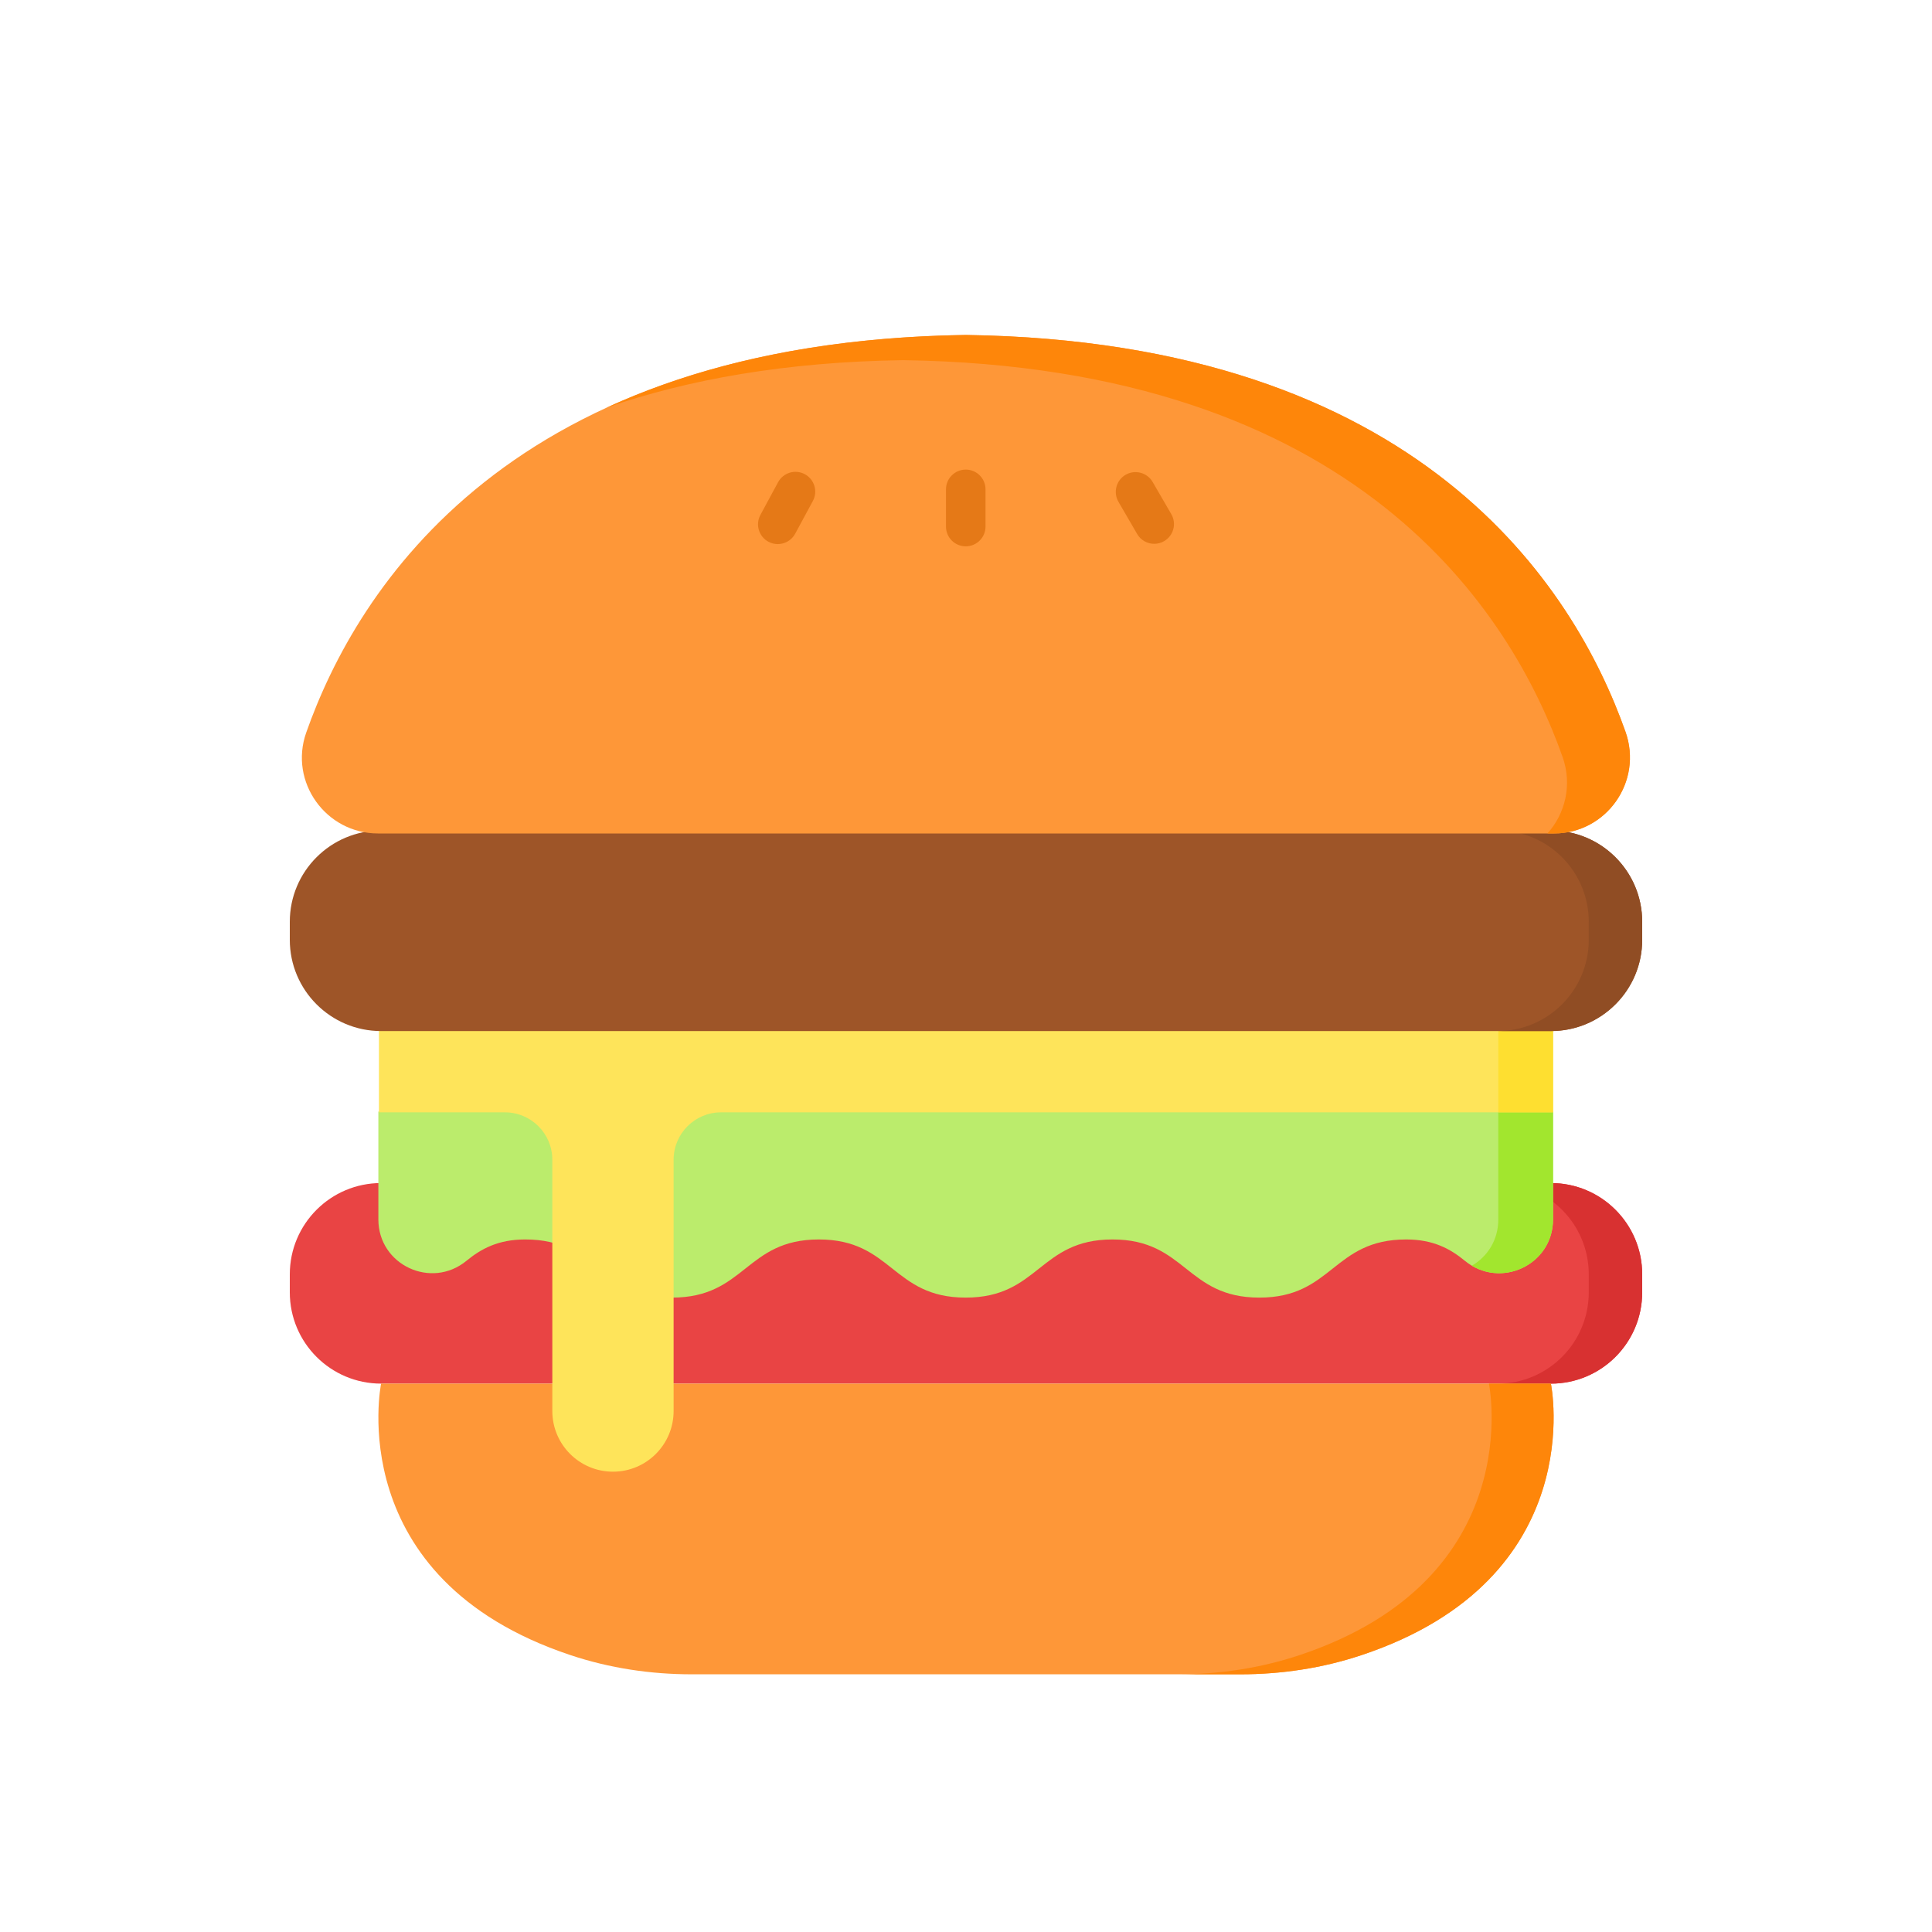 <svg width="50" height="50" viewBox="0 0 50 50" fill="none" xmlns="http://www.w3.org/2000/svg">
<rect width="50" height="50" rx="10" fill="white"/>
<g filter="url(#filter0_d_22_9)">
<path d="M40.137 34.808H9.863C8.558 34.808 7.5 33.751 7.5 32.445V31.98C7.5 30.675 8.558 29.617 9.863 29.617H40.137C41.442 29.617 42.5 30.675 42.5 31.98V32.445C42.5 33.751 41.442 34.808 40.137 34.808V34.808Z" fill="#E94444"/>
<path d="M42.5 31.98V32.445C42.5 33.751 41.443 34.809 40.137 34.809H38.755C40.06 34.809 41.117 33.751 41.117 32.445V31.98C41.117 30.675 40.06 29.617 38.755 29.617H40.137C41.443 29.617 42.5 30.675 42.5 31.98Z" fill="#D83131"/>
<path d="M40.137 34.808H25H9.863C9.863 34.808 8.819 39.85 14.76 41.833C15.778 42.173 16.84 42.331 17.906 42.331H25H32.094C33.16 42.331 34.222 42.173 35.24 41.833C41.181 39.85 40.137 34.808 40.137 34.808V34.808Z" fill="#FE9738"/>
<path d="M35.24 41.833C34.222 42.173 33.16 42.331 32.094 42.331H30.491C31.556 42.331 32.619 42.173 33.637 41.833C39.577 39.85 38.533 34.809 38.533 34.809H40.137C40.137 34.809 41.181 39.85 35.24 41.833V41.833Z" fill="#FE860A"/>
<path d="M40.192 30.559C40.192 31.738 38.822 32.378 37.91 31.629C37.536 31.321 37.093 31.077 36.392 31.077C34.492 31.077 34.492 32.582 32.592 32.582C30.692 32.582 30.692 31.077 28.792 31.077C26.892 31.077 26.892 32.582 24.992 32.582C23.092 32.582 23.092 31.077 21.192 31.077C19.292 31.077 19.292 32.582 17.392 32.582C15.492 32.582 15.492 31.077 13.592 31.077C12.891 31.077 12.449 31.321 12.074 31.628C11.163 32.378 9.792 31.738 9.792 30.558V27.766H40.192V30.559H40.192Z" fill="#BBEC6C"/>
<path d="M40.193 27.767V30.559C40.193 31.663 38.992 32.293 38.092 31.756C38.49 31.524 38.776 31.098 38.776 30.559V27.767H40.193Z" fill="#A2E62E"/>
<path d="M9.807 25.529V27.787H13.066C13.745 27.787 14.294 28.337 14.294 29.015V35.517C14.294 36.384 14.997 37.087 15.864 37.087C16.731 37.087 17.433 36.384 17.433 35.517V29.015C17.433 28.337 17.983 27.787 18.661 27.787H40.193V25.529H9.807Z" fill="#FEE45A"/>
<path d="M38.776 25.529H40.193V27.787H38.776V25.529Z" fill="#FEDF30"/>
<path d="M40.137 25.684H9.863C8.558 25.684 7.5 24.626 7.5 23.321V22.856C7.5 21.551 8.558 20.493 9.863 20.493H40.137C41.442 20.493 42.5 21.551 42.5 22.856V23.321C42.5 24.626 41.442 25.684 40.137 25.684V25.684Z" fill="#9E5528"/>
<path d="M42.5 22.855V23.321C42.5 24.626 41.443 25.684 40.137 25.684H38.755C40.06 25.684 41.117 24.626 41.117 23.321V22.855C41.117 21.551 40.06 20.493 38.755 20.493H40.137C41.443 20.493 42.5 21.551 42.5 22.855V22.855Z" fill="#904D24"/>
<path d="M25 7.669C13.198 7.84 9.233 14.242 7.924 17.962C7.476 19.236 8.432 20.57 9.783 20.57H25H40.217C41.578 20.57 42.522 19.223 42.068 17.939C40.751 14.216 36.778 7.84 25 7.669V7.669Z" fill="#FE9738"/>
<path d="M40.217 20.57H40.048C40.507 20.059 40.695 19.315 40.44 18.591C39.123 14.868 35.15 8.491 23.372 8.321C20.325 8.365 17.799 8.824 15.708 9.546C18.079 8.457 21.115 7.725 25 7.669C36.778 7.84 40.751 14.216 42.068 17.939C42.522 19.223 41.578 20.57 40.217 20.57Z" fill="#FE860A"/>
<path d="M20.128 13.081C20.047 13.081 19.963 13.061 19.886 13.02C19.638 12.885 19.545 12.575 19.679 12.327L20.137 11.479C20.272 11.231 20.582 11.138 20.83 11.273C21.078 11.407 21.171 11.717 21.037 11.965L20.579 12.813C20.486 12.984 20.31 13.081 20.128 13.081V13.081Z" fill="#E57917"/>
<path d="M24.994 13.139C24.711 13.139 24.482 12.91 24.482 12.628V11.664C24.482 11.382 24.711 11.153 24.994 11.153C25.276 11.153 25.505 11.382 25.505 11.664V12.628C25.505 12.91 25.276 13.139 24.994 13.139Z" fill="#E57917"/>
<path d="M29.871 13.074C29.695 13.074 29.523 12.983 29.429 12.819L28.945 11.986C28.804 11.742 28.887 11.429 29.131 11.287C29.375 11.146 29.688 11.229 29.83 11.473L30.313 12.306C30.455 12.55 30.372 12.863 30.127 13.005C30.047 13.052 29.959 13.074 29.871 13.074V13.074Z" fill="#E57917"/>
</g>
<defs>
<filter id="filter0_d_22_9" x="6.5" y="7.669" width="37" height="36.662" filterUnits="userSpaceOnUse" color-interpolation-filters="sRGB">
<feFlood flood-opacity="0" result="BackgroundImageFix"/>
<feColorMatrix in="SourceAlpha" type="matrix" values="0 0 0 0 0 0 0 0 0 0 0 0 0 0 0 0 0 0 127 0" result="hardAlpha"/>
<feOffset dy="1"/>
<feGaussianBlur stdDeviation="0.5"/>
<feComposite in2="hardAlpha" operator="out"/>
<feColorMatrix type="matrix" values="0 0 0 0 0 0 0 0 0 0 0 0 0 0 0 0 0 0 0.5 0"/>
<feBlend mode="normal" in2="BackgroundImageFix" result="effect1_dropShadow_22_9"/>
<feBlend mode="normal" in="SourceGraphic" in2="effect1_dropShadow_22_9" result="shape"/>
</filter>
</defs>
</svg>
